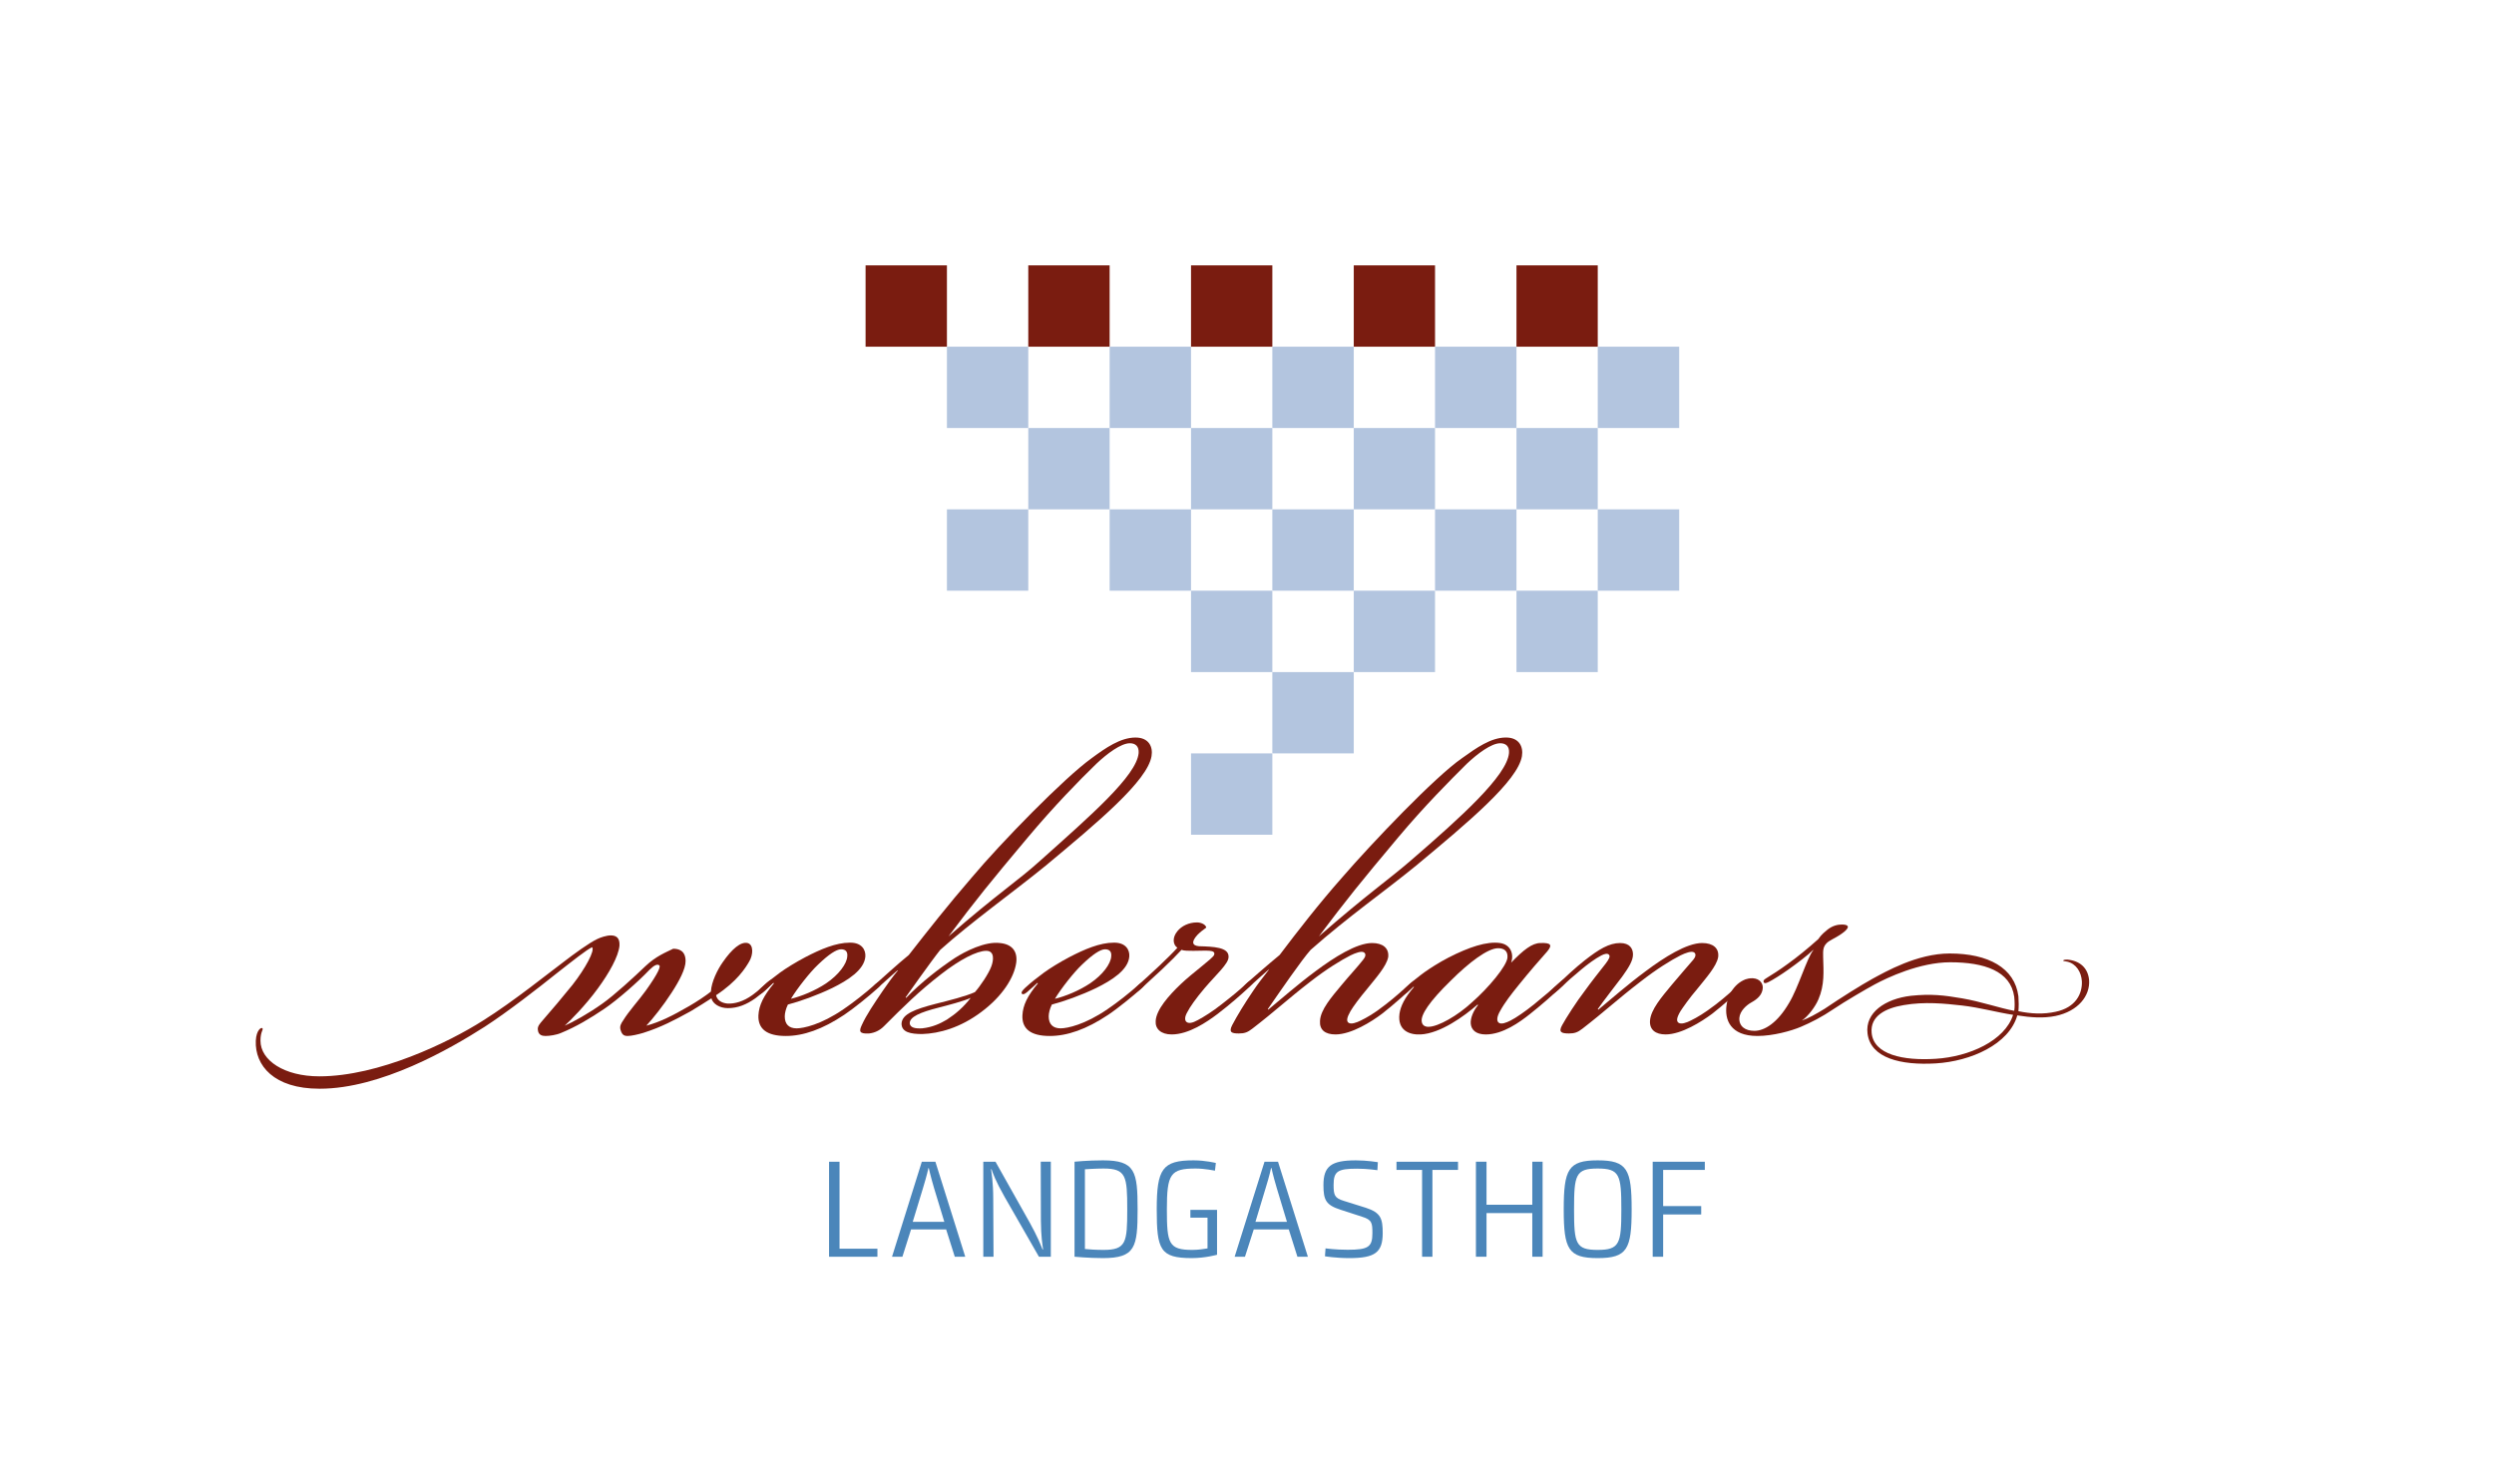 <?xml version="1.0" encoding="utf-8"?>
<!-- Generator: Adobe Illustrator 13.0.0, SVG Export Plug-In . SVG Version: 6.00 Build 14948)  -->
<!DOCTYPE svg PUBLIC "-//W3C//DTD SVG 1.1//EN" "http://www.w3.org/Graphics/SVG/1.1/DTD/svg11.dtd">
<svg version="1.1"
	 xmlns:x="http://ns.adobe.com/Extensibility/1.0/" xmlns:i="http://ns.adobe.com/AdobeIllustrator/10.0/" xmlns:graph="http://ns.adobe.com/Graphs/1.0/" i:viewOrigin="0 200" i:rulerOrigin="0 0" i:pageBounds="0 200 336 0"
	 xmlns="http://www.w3.org/2000/svg" xmlns:xlink="http://www.w3.org/1999/xlink" xmlns:a="http://ns.adobe.com/AdobeSVGViewerExtensions/3.0/"
	 x="0px" y="0px" width="336px" height="200px" viewBox="0 0 336 200" enable-background="new 0 0 336 200" xml:space="preserve">
<g id="Ebene_1" i:layer="yes" i:dimmedPercent="50" i:rgbTrio="#4F008000FFFF">
	<rect i:knockout="Off" fill="#FFFFFF" width="336" height="200"/>
	<g i:knockout="Off">
		<g i:knockout="Off">
			<g i:knockout="Off">
				<path fill="#7A1C10" d="M90.695,127.854c0.693,0,1.669,0.206,1.669,1.668c0,1.052-0.834,2.646-1.884,4.259
					c-1.106,1.724-2.504,3.468-3.403,4.442c1.81-0.486,3.478-1.311,5.775-2.644c0.976-0.56,2.222-1.386,2.925-1.95
					c0.065-1.312,0.9-2.98,1.593-3.956c1.257-1.82,2.438-2.795,3.348-2.588c0.834,0.216,0.76,1.613,0.207,2.514
					c-0.488,0.838-1.603,2.642-4.453,4.517c0.14,0.693,0.762,1.051,1.527,1.126c0.976,0.057,2.156-0.28,3.338-1.126
					c0.841-0.616,1.463-1.181,1.744-1.46c0.347-0.338,0.835-0.771,1.041-0.544c0.141,0.129-0.271,0.618-0.694,1.029
					c-0.412,0.432-0.834,0.771-1.668,1.396c-1.182,0.835-2.363,1.322-3.685,1.322c-1.115,0-2.026-0.562-2.232-1.322
					c-0.769,0.482-1.603,1.042-2.784,1.736c-2.156,1.182-3.965,2.154-6.404,2.923c-0.693,0.206-1.603,0.413-2.085,0.413
					c-0.484,0-0.764-0.129-0.969-0.824c-0.141-0.487,0.064-0.844,0.346-1.256c0.759-1.256,2.156-2.774,3.055-4.03
					c1.745-2.439,2.027-3.283,1.811-3.414c-0.272-0.206-0.694,0-1.322,0.618c-1.528,1.614-4.312,4.052-6.056,5.234
					c-1.94,1.311-3.825,2.438-5.84,3.26c-0.629,0.283-1.604,0.413-2.092,0.413c-0.487,0-0.975-0.13-1.041-0.824
					c-0.072-0.487,0.282-0.844,0.628-1.256c1.108-1.257,2.85-3.337,4.032-4.8c1.745-2.232,3.066-4.671,2.644-5.083
					c-0.759,0.358-2.503,1.747-4.8,3.545c-2.362,1.896-6.544,5.157-9.675,7.183c-4.66,2.98-13.988,8.342-22.201,8.342h-0.065
					c-6.122,0-8.701-3.131-8.56-6.468c0.065-1.463,0.769-1.874,0.899-1.668c0.142,0.205-0.27,0.41-0.27,1.668
					c0,2.644,3.196,4.8,7.931,4.8c8.006,0,17.465-4.594,22.059-7.52c4.106-2.568,9.188-6.676,10.792-7.856
					c1.458-1.126,3.543-2.644,4.592-3.13c0.413-0.207,1.247-0.486,1.81-0.486c0.694,0,1.247,0.279,1.182,1.386
					c-0.141,1.462-1.398,3.695-2.925,5.776c-1.668,2.285-3.76,4.388-4.454,5.004c1.116-0.486,3.131-1.593,5.082-2.98
					c1.599-1.126,4.312-3.618,5.775-5.026C88.397,128.83,89.72,128.34,90.695,127.854z"/>
				<path fill="#7A1C10" d="M113.657,135.992c1.322-0.899,2.926-2.157,4.248-3.337c0.421-0.337,0.627-0.414,0.768-0.283
					c0.142,0.229-0.141,0.564-0.563,0.923c-0.899,0.822-3.131,2.643-4.377,3.467c-2.925,1.951-5.504,2.849-7.866,2.849
					c-2.579,0-3.76-0.972-3.69-2.772c0.071-1.388,0.7-2.644,2.086-4.313l-0.065-0.074c-0.21,0.205-0.975,0.899-1.397,1.254
					c-0.347,0.282-0.553,0.351-0.694,0.209c-0.141-0.209,0.141-0.489,0.422-0.771c0.899-0.823,1.528-1.31,2.568-2.081
					c0.77-0.562,2.091-1.386,3.414-2.08c2.016-1.05,4.106-1.949,5.98-1.949h0.076c1.529,0,2.083,0.975,2.016,1.873
					c-0.142,1.799-2.363,3.208-4.454,4.236c-2.015,0.976-4.387,1.82-5.98,2.232c-0.282,0.564-0.423,1.182-0.423,1.594
					c0,1.05,0.553,1.614,1.604,1.614C108.229,138.581,110.602,138.094,113.657,135.992z M111.294,132.522
					c1.736-1.181,2.785-2.643,2.85-3.618c0.076-0.639-0.205-0.975-0.834-0.975c-0.628,0-1.668,0.692-3.056,2.024
					c-1.115,1.032-2.86,3.265-3.694,4.648C107.958,134.269,109.832,133.499,111.294,132.522z"/>
				<path fill="#7A1C10" d="M132.24,136.35c-2.85,2.154-5.701,2.925-7.997,3c-1.538,0-2.785-0.228-2.785-1.407
					c0.065-1.312,1.875-1.95,4.518-2.644c1.951-0.488,4.107-1.03,5.364-1.595c0.694-0.769,1.875-2.512,2.221-3.488
					c0.282-0.747,0.488-2.08-0.693-2.08c-1.256,0-3.552,1.181-6.056,3.131c-3.057,2.362-5.082,4.387-7.725,7.031
					c-0.554,0.563-1.247,0.898-2.016,0.977c-1.387,0.075-1.321-0.356-0.975-1.119c0.628-1.395,1.668-2.913,2.85-4.656
					c0.628-0.898,1.257-1.82,2.026-2.72h-0.076c-0.975,0.845-1.875,1.67-2.503,2.232c-0.416,0.337-0.628,0.411-0.768,0.281
					c-0.131-0.152,0-0.357,0.353-0.692c1.109-0.977,2.853-2.589,4.458-3.902c2.502-3.206,5.287-6.75,8.483-10.445
					c3.966-4.724,12.459-13.426,16.144-16.073c1.885-1.395,3.901-2.789,5.916-2.789c1.81,0,2.373,1.257,2.159,2.514
					c-0.556,3.336-7.24,8.907-14.263,14.757c-4.247,3.468-10.097,7.648-14.204,11.345c-1.18,1.463-4.659,6.392-4.659,6.392
					l0.066,0.077c2.025-2.104,4.462-3.978,6.543-5.364c1.397-0.898,4.106-2.292,6.122-2.025c1.538,0.15,2.373,1.051,2.167,2.644
					C136.627,131.755,135.024,134.269,132.24,136.35z M127.581,137.399c1.181-0.769,2.221-1.667,3.197-2.924
					c-0.834,0.41-3.197,1.028-4.312,1.311c-2.504,0.638-3.966,1.256-3.902,2.156c0.077,0.562,0.77,0.696,1.68,0.639
					C125.631,138.429,126.67,137.942,127.581,137.399z M140.247,115.891c6.677-5.979,12.873-11.343,13.154-14.404
					c0.064-0.908-0.423-1.326-1.183-1.326c-1.191,0-3.065,1.39-4.528,2.781c-2.363,2.299-5.635,5.639-9.253,9.951
					c-5.081,6.056-6.891,8.288-10.65,13.295C134.396,120.409,137.115,118.742,140.247,115.891z"/>
				<path fill="#7A1C10" d="M149.218,135.992c1.325-0.899,2.926-2.157,4.247-3.337c0.423-0.337,0.629-0.414,0.768-0.283
					c0.143,0.229-0.139,0.564-0.555,0.923c-0.907,0.822-3.136,2.643-4.385,3.467c-2.925,1.951-5.504,2.849-7.867,2.849
					c-2.578,0-3.759-0.972-3.683-2.772c0.064-1.388,0.693-2.644,2.081-4.313l-0.065-0.074c-0.206,0.205-0.975,0.899-1.397,1.254
					c-0.347,0.282-0.554,0.351-0.694,0.209c-0.141-0.209,0.14-0.489,0.422-0.771c0.899-0.823,1.528-1.31,2.568-2.081
					c0.768-0.562,2.091-1.386,3.413-2.08c2.016-1.05,4.106-1.949,5.988-1.949h0.069c1.527,0,2.09,0.975,2.014,1.873
					c-0.14,1.799-2.361,3.208-4.453,4.236c-2.016,0.976-4.384,1.82-5.982,2.232c-0.282,0.564-0.422,1.182-0.422,1.594
					c0,1.05,0.563,1.614,1.604,1.614C143.79,138.581,146.162,138.094,149.218,135.992z M146.856,132.522
					c1.744-1.181,2.784-2.643,2.85-3.618c0.076-0.639-0.206-0.975-0.834-0.975c-0.623,0-1.668,0.692-3.056,2.024
					c-1.116,1.032-2.86,3.265-3.694,4.648C143.519,134.269,145.394,133.499,146.856,132.522z"/>
				<path fill="#7A1C10" d="M165.514,128.98c0,0.899-1.67,2.361-3.205,4.162c-1.185,1.395-2.021,2.59-2.364,3.281
					c-0.356,0.618-0.356,1.106-0.075,1.312c0.282,0.206,0.769,0.15,1.533-0.28c0.771-0.414,2.01-1.183,3.135-2.081
					c1.52-1.182,2.362-1.874,3.263-2.72c0.487-0.487,0.901-0.694,1.051-0.542c0.206,0.206-0.282,0.618-0.843,1.182
					c-0.824,0.76-2.215,2.004-3.957,3.337c-1.463,1.104-3.899,2.772-6.201,2.772c-1.461,0-2.227-0.766-2.154-1.798
					c0.066-1.54,1.812-3.489,3.344-4.951c1.67-1.595,4.316-3.468,4.526-3.957c0.276-0.768-1.053-0.562-2.792-0.562
					c-0.698,0-1.248,0-1.597-0.131c-0.558,0.617-1.532,1.595-2.644,2.645c-1.182,1.105-2.017,1.874-2.785,2.568
					c-0.629,0.562-0.91,0.694-1.04,0.562c-0.141-0.151,0.065-0.486,0.759-1.126c0.834-0.77,1.465-1.312,2.715-2.494
					c0.975-0.922,1.883-1.819,2.438-2.436c-0.623-0.425-0.699-1.39,0-2.232c0.558-0.695,1.532-1.184,2.641-1.184
					c0.561,0,1.178,0.282,1.253,0.694c-0.486,0.358-0.767,0.563-1.182,0.975c-0.899,0.977-0.693,1.464,0.207,1.539
					c1.949,0.056,3.976,0.13,3.976,1.389V128.98L165.514,128.98z"/>
				<path fill="#7A1C10" d="M179.915,139.403c-1.388,0-2.155-0.617-2.081-1.797c0.054-1.541,1.595-3.284,2.92-4.877
					c1.035-1.256,2.087-2.361,2.91-3.413c0.28-0.336,0.432-0.77,0.077-0.977c-0.339-0.204-1.106,0.075-1.801,0.414
					c-1.255,0.638-3.206,1.819-5.438,3.563c-3.058,2.362-4.725,3.956-7.8,6.321c-0.621,0.482-1.033,0.635-1.8,0.635
					c-0.976,0-1.39-0.152-0.901-1.118c0.692-1.32,1.668-2.914,2.851-4.656c0.562-0.844,1.257-1.745,2.081-2.797v-0.055
					c-1.037,0.899-1.875,1.669-2.643,2.362c-0.413,0.338-0.621,0.412-0.768,0.207c-0.059-0.207,0.146-0.414,0.354-0.617
					c0.28-0.283,2.926-2.59,4.519-3.902c2.362-3.131,5.286-6.899,8.419-10.445c4.036-4.669,12.525-13.572,16.146-16.073
					c1.949-1.396,3.898-2.789,5.926-2.789c1.797,0,2.359,1.256,2.155,2.513c-0.564,3.336-7.237,8.907-14.269,14.758
					c-4.236,3.468-9.055,6.805-14.195,11.344c-1.182,1.311-4.107,5.568-5.774,7.986l0.058,0.074c1.688-1.386,3.973-3.411,6.41-5.211
					c2.438-1.819,5.493-3.769,7.58-3.769c1.455,0,2.302,0.698,2.172,1.894c-0.229,1.236-1.689,2.852-2.798,4.238
					c-1.103,1.32-1.873,2.36-2.286,3.055c-0.485,0.845-0.562,1.334-0.279,1.541c0.335,0.28,1.104,0,1.667-0.283
					c0.824-0.412,1.745-0.899,3.339-2.156c1.18-0.898,2.566-2.154,3.335-2.851c0.566-0.486,0.771-0.563,0.9-0.411
					c0.15,0.129-0.055,0.411-0.542,0.899c-0.639,0.618-2.72,2.493-4.183,3.619C184.79,137.673,182.07,139.403,179.915,139.403z
					 M190.153,115.891c6.673-5.773,12.861-11.343,13.144-14.404c0.076-0.908-0.412-1.326-1.181-1.326
					c-1.183,0-3.057,1.39-4.519,2.781c-2.308,2.299-5.647,5.639-9.266,9.951c-5.08,6.056-6.878,8.288-10.65,13.295
					C184.302,120.409,186.945,118.666,190.153,115.891z"/>
				<path fill="#7A1C10" d="M207.533,127.085c1.463-0.054,1.614,0.282,0.92,1.127c-0.92,1.027-2.438,2.774-3.899,4.593
					c-0.899,1.107-1.819,2.288-2.438,3.414c-0.486,0.823-0.486,1.388-0.206,1.596c0.336,0.279,1.037,0,1.593-0.283
					c0.694-0.341,2.026-1.258,3.132-2.156c1.461-1.181,2.582-2.154,3.336-2.851c0.433-0.356,0.771-0.691,0.977-0.486
					c0.205,0.204-0.131,0.563-0.899,1.257c-0.899,0.823-2.568,2.286-3.901,3.337c-1.385,1.104-3.682,2.772-5.981,2.772
					c-1.323,0-1.949-0.617-2.024-1.462c-0.056-0.752,0.357-1.724,0.976-2.492l-0.056-0.075c-1.821,1.593-5.027,3.899-7.671,4.028
					c-1.518,0.077-3.131-0.541-2.852-2.772c0.152-1.051,0.694-2.155,1.951-3.619l-0.076-0.076c-0.206,0.205-0.488,0.487-0.898,0.844
					c-0.282,0.206-0.488,0.336-0.618,0.206c-0.152-0.206,0.204-0.637,0.975-1.33c0.207-0.206,1.389-1.183,2.081-1.67
					c0.692-0.488,1.874-1.257,3.206-1.951c2.719-1.387,5.137-2.216,6.958-1.949c1.387,0.216,1.875,1.462,1.463,2.644
					C205.246,128.006,206.428,127.085,207.533,127.085z M195.44,132.167c-2.868,2.794-4.051,4.594-3.899,5.506
					c0.064,0.483,0.411,0.702,0.898,0.702c1.334,0,3.976-1.539,5.851-3.282c2.232-1.95,4.725-4.932,4.801-6.057
					c0.074-0.899-0.488-1.253-1.257-1.253C200.447,127.783,197.934,129.675,195.44,132.167z"/>
				<path fill="#7A1C10" d="M222.291,137.606c0.075-1.541,1.613-3.284,2.925-4.877c1.049-1.256,2.089-2.438,2.925-3.413
					c0.282-0.336,0.412-0.77,0.077-0.977c-0.358-0.204-1.128,0.075-1.82,0.414c-1.257,0.638-3.19,1.819-5.418,3.563
					c-3.077,2.362-4.746,3.956-7.802,6.321c-0.618,0.482-1.05,0.635-1.798,0.635c-0.978,0-1.465-0.152-0.922-1.118
					c0.488-0.909,1.95-3.195,3.076-4.656c0.749-1.05,2.004-2.646,2.774-3.62c0.486-0.641,0.629-0.976,0.486-1.182
					c-0.204-0.282-0.617-0.151-1.05,0.056c-0.824,0.432-1.874,1.2-2.698,1.895c-0.921,0.754-2.026,1.724-3.002,2.645
					c-0.692,0.619-0.975,0.823-1.18,0.619c-0.131-0.208,0.205-0.563,1.049-1.312c0.824-0.77,2.362-2.232,3.62-3.207
					c1.875-1.463,3.261-2.308,4.724-2.308c1.328,0,1.745,0.768,1.745,1.537c0,0.847-0.563,1.746-1.462,3.002
					c-1.052,1.388-2.514,3.262-3.283,4.368l0.076,0.074c1.669-1.386,3.976-3.411,6.415-5.211c2.425-1.819,5.492-3.771,7.573-3.771
					c1.462,0,2.307,0.698,2.156,1.896c-0.207,1.236-1.669,2.852-2.773,4.238c-1.128,1.318-1.951,2.513-2.308,3.055
					c-0.542,0.916-0.542,1.333-0.282,1.541c0.357,0.279,1.128,0,1.672-0.283c0.841-0.412,1.817-0.977,3.355-2.156
					c1.183-0.899,2.567-2.154,3.338-2.851c0.543-0.486,0.769-0.563,0.898-0.411c0.131,0.128-0.075,0.411-0.562,0.898
					c-0.617,0.618-2.698,2.492-4.161,3.62c-1.409,1.042-4.107,2.772-6.263,2.772C223.061,139.403,222.236,138.786,222.291,137.606z"
					/>
				<path fill="#7A1C10" d="M236.767,139.61c-3.675,0-4.441-2.211-4.16-4.16c0.26-2.027,1.874-3.695,3.543-3.619
					c0.975,0.055,1.462,0.77,1.311,1.518c-0.129,0.706-0.617,1.254-1.517,1.744c-0.64,0.357-1.539,1.126-1.614,2.097
					c-0.056,1.109,0.771,1.729,2.025,1.729c1.388,0,3.131-1.104,4.67-3.751c1.237-2.025,2.438-6.132,3.263-7.108v-0.054
					c-0.692,0.692-2.156,1.801-3.338,2.644c-0.974,0.692-2.081,1.388-2.645,1.669c-0.282,0.131-0.562,0.282-0.693,0.054
					c-0.076-0.205,0-0.335,0.338-0.54c0.697-0.431,1.817-1.128,2.925-1.951c1.181-0.845,2.643-2.026,4.105-3.336
					c0.151-0.209,0.357-0.564,1.127-1.182c0.747-0.64,1.518-0.771,2.004-0.771c1.614,0,0.564,0.9-0.336,1.464
					c-0.638,0.412-1.332,0.692-1.668,1.03c-0.564,0.561-0.487,1.125-0.487,1.895c0.055,1.938,0.207,3.75-0.639,5.7
					c-0.411,0.975-1.386,2.287-2.232,2.85c0.847-0.281,1.95-0.898,3.078-1.593c2.156-1.463,4.929-3.207,6.468-4.052
					c1.669-0.899,5.981-3.393,10.368-3.393c5.212,0,8.775,1.942,9.264,5.775c0.054,0.692,0.054,1.387,0,2.004
					c1.724,0.358,3.392,0.432,5.005,0.077c2.72-0.564,3.619-2.438,3.544-4.109c-0.076-1.254-0.769-2.36-1.95-2.642
					c-0.335-0.077-0.563-0.077-0.563-0.131c0-0.151,0.357-0.151,0.563-0.151c1.667,0.151,2.793,1.119,2.926,2.796
					c0.132,2.081-1.463,4.16-4.52,4.8c-1.669,0.335-3.337,0.206-5.155-0.076c-1.107,3.9-6.264,6.187-10.988,6.469
					c-4.67,0.28-8.776-0.696-9.188-4.031c-0.357-2.796,2.363-4.672,5.852-5.081c2.698-0.28,4.442-0.076,6.881,0.344
					c2.513,0.424,5.082,1.323,7.03,1.682c0.076-0.486,0.076-1.126,0-1.896c-0.487-3.469-4.031-4.647-8.624-4.647
					c-4.107,0-8.494,2.08-10.163,2.98c-1.05,0.563-4.043,2.306-5.568,3.337c-1.54,1.05-3.059,1.821-4.39,2.383
					C241.36,138.918,238.868,139.61,236.767,139.61h-0.056H236.767z M271.211,136.761c-2.211-0.337-4.442-0.976-6.88-1.257
					c-2.361-0.262-5.006-0.543-7.856-0.054c-2.437,0.41-4.539,1.462-4.32,3.747c0.271,2.926,4.244,3.771,8.633,3.489
					C265.307,142.404,270.106,140.249,271.211,136.761z"/>
			</g>
			<g i:knockout="Off">
				<path fill="#4B86BA" d="M111.695,156.554h1.409v11.724h5.105v1.082h-6.515L111.695,156.554L111.695,156.554z"/>
				<path fill="#4B86BA" d="M124.191,156.554h1.827l4.023,12.806h-1.409l-1.165-3.678h-4.727l-1.164,3.678h-1.399L124.191,156.554z
					 M127.223,164.661l-1.379-4.533c-0.521-1.776-0.714-2.715-0.714-2.715h-0.051c0,0-0.194,0.958-0.735,2.715l-1.379,4.533H127.223
					z"/>
				<path fill="#4B86BA" d="M132.47,156.554h1.645l4.626,8.23c1,1.797,1.492,3.022,1.716,3.594h0.073
					c-0.093-0.674-0.277-1.716-0.296-3.882l-0.021-7.943h1.357v12.806h-1.603l-4.626-8.068c-1.205-2.125-1.603-3.227-1.756-3.716
					h-0.071c0.051,0.348,0.297,1.715,0.297,3.978l0.04,7.807h-1.378v-12.805H132.47z"/>
				<path fill="#4B86BA" d="M144.765,156.554c0,0,1.777-0.183,3.83-0.183c4.36,0,4.667,1.488,4.667,6.616
					c0,5.078-0.308,6.557-4.667,6.557c-1.911,0-3.83-0.186-3.83-0.186V156.554z M148.666,168.44c3.054,0,3.201-1.001,3.201-5.453
					c0-4.493-0.147-5.514-3.201-5.514c-1.051,0-2.502,0.103-2.502,0.103v10.742C146.767,168.379,147.648,168.44,148.666,168.44z"/>
				<path fill="#4B86BA" d="M155.839,162.987c0-5.453,0.749-6.616,4.962-6.616c1.621,0,3.003,0.356,3.003,0.356l-0.12,1.033
					c-0.064,0-1.371-0.287-2.597-0.287c-3.411,0-3.881,0.735-3.881,5.515c0,4.595,0.245,5.453,3.432,5.453
					c0.772,0,1.575-0.123,2.044-0.205v-4.145h-2.309v-1.044h3.593v6.046c0,0-1.573,0.451-3.41,0.451
					C156.288,169.544,155.839,168.398,155.839,162.987z"/>
				<path fill="#4B86BA" d="M170.36,156.554h1.818l4.024,12.806h-1.411l-1.162-3.678h-4.72l-1.182,3.678h-1.391L170.36,156.554z
					 M173.383,164.661l-1.367-4.533c-0.53-1.776-0.716-2.715-0.716-2.715h-0.062c0,0-0.183,0.958-0.733,2.715l-1.368,4.533H173.383z
					"/>
				<path fill="#4B86BA" d="M178.58,168.235c0,0,1.292,0.186,2.987,0.186c2.756,0,3.327-0.368,3.327-2.227
					c0-1.369-0.043-1.818-1.408-2.23l-2.879-0.936c-1.961-0.632-2.309-1.286-2.309-3.329c0-2.531,1.042-3.327,4.37-3.327
					c1.511,0,2.961,0.246,2.961,0.246l-0.061,1.08c0,0-1.348-0.204-2.736-0.204c-2.595,0-3.165,0.348-3.165,2.166
					c0,1.41,0.123,1.796,1.407,2.183l2.941,0.921c2.003,0.653,2.268,1.443,2.268,3.411c0,2.612-1.043,3.37-4.494,3.37
					c-1.836,0-3.287-0.245-3.287-0.245L178.58,168.235z"/>
				<path fill="#4B86BA" d="M191.59,157.657h-3.45v-1.103h8.29v1.103h-3.449v11.702h-1.391V157.657L191.59,157.657z"/>
				<path fill="#4B86BA" d="M198.842,156.554h1.427v5.799h6.166v-5.799h1.389v12.806h-1.389v-5.882h-6.166v5.882h-1.427V156.554
					L198.842,156.554z"/>
				<path fill="#4B86BA" d="M210.671,162.987c0-5.411,0.614-6.616,4.573-6.616c3.986,0,4.578,1.205,4.578,6.616
					c0,5.351-0.592,6.557-4.578,6.557C211.285,169.544,210.671,168.338,210.671,162.987z M218.433,162.987
					c0-4.657-0.224-5.514-3.188-5.514c-2.98,0-3.183,0.856-3.183,5.514c0,4.596,0.202,5.453,3.183,5.453
					C218.209,168.44,218.433,167.583,218.433,162.987z"/>
				<path fill="#4B86BA" d="M222.657,156.554h7.023v1.104h-5.615v4.88h5.125v1.124h-5.125v5.698h-1.409L222.657,156.554
					L222.657,156.554z"/>
			</g>
		</g>
		<g i:knockout="Off">
			<rect x="160.459" y="101.528" fill="#B3C5DF" width="10.955" height="10.962"/>
			<rect x="171.414" y="90.571" fill="#B3C5DF" width="10.97" height="10.957"/>
			<rect x="182.384" y="79.603" fill="#B3C5DF" width="10.949" height="10.969"/>
			<rect x="193.333" y="68.641" fill="#B3C5DF" width="10.972" height="10.962"/>
			<rect x="204.305" y="79.603" fill="#B3C5DF" width="10.949" height="10.969"/>
			<rect x="215.254" y="68.641" fill="#B3C5DF" width="10.973" height="10.962"/>
			<rect x="204.305" y="57.681" fill="#B3C5DF" width="10.949" height="10.96"/>
			<rect x="215.254" y="46.721" fill="#B3C5DF" width="10.973" height="10.959"/>
			<rect x="160.459" y="79.603" fill="#B3C5DF" width="10.955" height="10.969"/>
			<rect x="171.414" y="68.641" fill="#B3C5DF" width="10.97" height="10.962"/>
			<rect x="182.384" y="57.681" fill="#B3C5DF" width="10.949" height="10.96"/>
			<rect x="193.333" y="46.721" fill="#B3C5DF" width="10.972" height="10.959"/>
			<rect x="204.305" y="35.761" fill="#7A1C10" width="10.949" height="10.961"/>
			<rect x="149.494" y="68.641" fill="#B3C5DF" width="10.965" height="10.962"/>
			<rect x="160.459" y="57.681" fill="#B3C5DF" width="10.955" height="10.96"/>
			<rect x="171.414" y="46.721" fill="#B3C5DF" width="10.97" height="10.959"/>
			<rect x="182.384" y="35.761" fill="#7A1C10" width="10.949" height="10.961"/>
			<rect x="127.573" y="68.641" fill="#B3C5DF" width="10.96" height="10.962"/>
			<rect x="138.534" y="57.681" fill="#B3C5DF" width="10.96" height="10.96"/>
			<rect x="149.494" y="46.721" fill="#B3C5DF" width="10.965" height="10.959"/>
			<rect x="160.459" y="35.761" fill="#7A1C10" width="10.955" height="10.961"/>
			<rect x="127.573" y="46.721" fill="#B3C5DF" width="10.96" height="10.959"/>
			<rect x="138.534" y="35.761" fill="#7A1C10" width="10.96" height="10.961"/>
			<rect x="116.613" y="35.761" fill="#7A1C10" width="10.96" height="10.961"/>
		</g>
	</g>
</g>
</svg>
